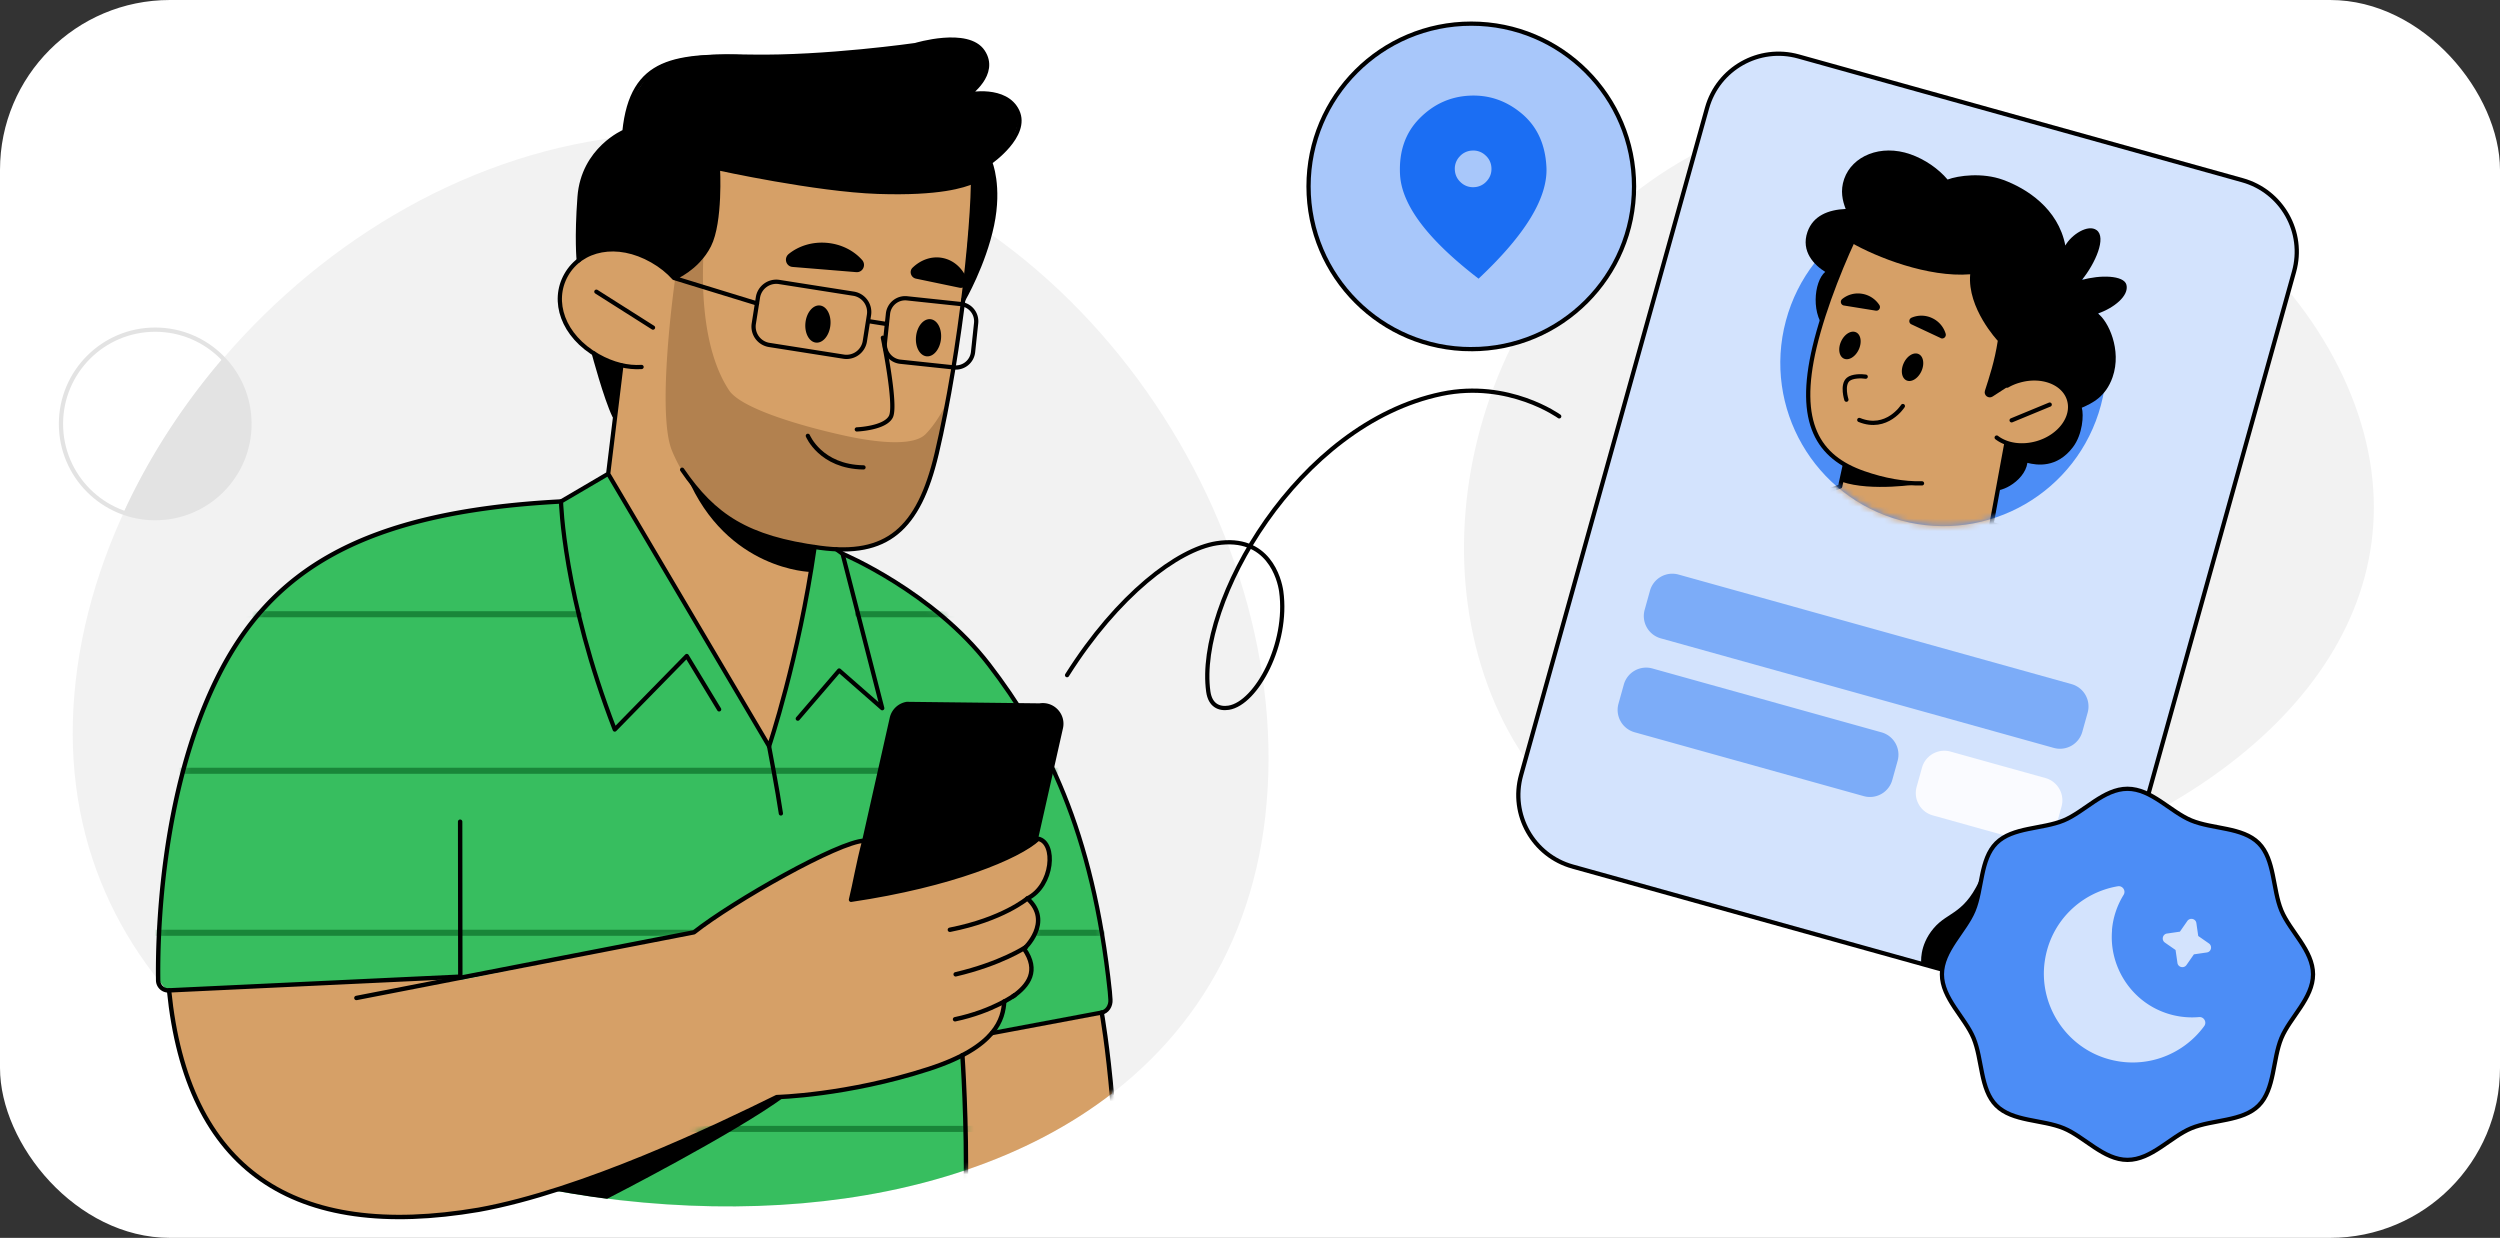 <svg xmlns="http://www.w3.org/2000/svg" width="412" height="204" fill="none"><rect width="100%" height="100%" fill="#333333" stroke="none"/><rect width="412" height="204" fill="#fff" rx="28"/><path fill="#F2F2F2" d="M387.456 65.076c13.515 33.654-10.912 62.885-50.025 76.546-39.12 13.671-78.113 6.599-91.629-27.055s3.857-79.712 42.969-93.381c39.12-13.671 85.169 10.237 98.685 43.89M208.539 134.364q.005.004.004.009c-5.475 48.404-52.314 69.552-106.451 63.434-54.149-6.125-95.089-37.19-89.617-85.599 5.464-48.407 55.28-95.829 109.418-89.71 54.137 6.118 92.11 63.45 86.642 111.857q0 .006.004.009"/><path fill="#D3E3FD" stroke="#000" stroke-miterlimit="10" stroke-width=".7" d="m259.174 142.811 73.166 20.397c6.509 1.814 13.256-1.991 15.07-8.5l30.647-109.936c1.815-6.51-1.991-13.257-8.5-15.071L296.391 9.304c-6.509-1.814-13.256 1.991-15.07 8.5l-30.647 109.937c-1.815 6.508 1.991 13.256 8.5 15.07Z"/><path fill="#4C8DF6" d="M313.318 85.79c-14.336-3.844-22.845-18.584-19.005-32.924s18.575-22.847 32.911-19.004c14.335 3.844 22.844 18.584 19.004 32.923s-18.575 22.847-32.91 19.004"/><path fill="#000" d="M301.195 54.634c-2.832-2.55-2.302-8.22-.399-9.83-1.745-1.072-4.062-3.33-2.923-6.595.929-2.65 3.414-3.644 6.293-3.773-.511-1.334-.926-2.983-.247-4.943 1.325-3.798 6.018-5.78 10.91-4.074 2.42.847 4.648 2.411 6.132 4.171 1.748-.663 5.736-1.198 9.148.047 3.831 1.4 9.077 4.697 10.259 10.825 1.01-1.806 3.742-3.556 5.15-2.541 1.666 1.204-.192 5.474-2.433 8.224 2.979-.871 6.959-.804 7.355.796.448 1.812-2.079 3.826-4.704 4.727 1.676 1.207 3.989 5.98 2.418 10.491-1.14 3.276-3.417 4.313-5.071 5.035.338 1.2.145 4.378-1.468 6.505-2.647 3.487-5.948 2.976-7.5 2.581-.222 1.567-1.496 2.961-2.905 3.792-2.311 1.369-4.96 1.131-7.304-.904l-22.708-24.544z"/><mask id="a" width="55" height="55" x="293" y="32" maskUnits="userSpaceOnUse" style="mask-type:luminance"><path fill="#fff" d="M313.327 85.78c-14.337-3.845-22.846-18.585-19.007-32.923s18.573-22.846 32.91-19.002 22.846 18.584 19.007 32.923c-3.839 14.338-18.574 22.845-32.91 19.001"/></mask><g mask="url(#a)"><path fill="#D6A067" d="m332.888 60.905-4.683 25.45s6.348 1.602 9.039 2.873c0 0-12.892 3.19-26.878-.286-11.307-2.812-9.114-8.046-9.114-8.046l2.006-.726 1.778-8.157"/><path stroke="#000" stroke-linecap="round" stroke-linejoin="round" stroke-width=".7" d="m332.888 60.905-4.683 25.45s6.348 1.602 9.039 2.873c0 0-12.892 3.19-26.878-.286-11.307-2.812-9.114-8.046-9.114-8.046l2.006-.726 1.778-8.157"/></g><path fill="#D6A067" d="M316.748 79.657c-3.017.07-6.214-.501-9.63-1.692-7.514-2.619-11.043-8.267-8.08-20.766 1.6-6.755 4.969-14.905 7.362-19.701l14.522-5.544 22.851 23.891"/><path stroke="#000" stroke-linecap="round" stroke-linejoin="round" stroke-width=".7" d="M316.748 79.657c-3.017.07-6.214-.501-9.63-1.692-7.514-2.619-11.043-8.267-8.08-20.766 1.6-6.755 4.969-14.905 7.362-19.701l14.522-5.544 22.851 23.891"/><path fill="#000" d="M314.19 62.688c-.803-.37-1.008-1.641-.457-2.84.551-1.197 1.65-1.868 2.453-1.498.804.37 1.009 1.642.458 2.84-.552 1.197-1.65 1.868-2.454 1.498M303.874 59.098c-.804-.37-1.008-1.641-.457-2.839s1.649-1.869 2.453-1.498c.804.37 1.008 1.64.457 2.839-.551 1.197-1.649 1.868-2.453 1.498M319.819 55.721c.478.227.975-.233.823-.735a4.14 4.14 0 0 0-2.224-2.563 4.12 4.12 0 0 0-3.385-.072c-.485.21-.512.884-.031 1.1l4.82 2.26zM303.874 50.348c-.516-.084-.68-.743-.273-1.073a4.1 4.1 0 0 1 3.272-.858 4.2 4.2 0 0 1 2.844 1.85c.286.45-.074 1.012-.59.929z"/><path stroke="#000" stroke-linecap="round" stroke-linejoin="round" stroke-width=".7" d="M307.466 62.075c-.727-.117-2.199-.117-2.874.438-1.089.906-.306 3.357-.306 3.357M313.591 66.915s-2.651 4.156-7.182 2.293"/><path fill="#000" d="m330.221 74.864 1.995-12-3.84 2.486c-.664.426-1.505-.206-1.258-.963.714-2.215 1.603-4.877 2.114-8.222 0 0-5.054-5.365-4.544-10.963-6.937.557-15.478-2.82-19.691-5.257 2.044-5.583 4.786-7.945 11.463-9.418 9.19-2.04 25.269 3.742 27.738 21.103 2.191 15.44-13.974 23.224-13.974 23.224z"/><path fill="#D6A067" d="M330.797 63.548a8.4 8.4 0 0 1 1.931-.812c3.732-1.098 7.427.322 8.26 3.16.832 2.837-1.506 6.033-5.238 7.13-2.55.745-5.075.332-6.696-.916"/><path stroke="#000" stroke-linecap="round" stroke-linejoin="round" stroke-width=".7" d="M330.797 63.548a8.4 8.4 0 0 1 1.931-.812c3.732-1.098 7.427.322 8.26 3.16.832 2.837-1.506 6.033-5.238 7.13-2.55.745-5.075.332-6.696-.916M337.79 66.677l-6.273 2.591"/><path fill="#000" d="M316.329 79.755s-7.863 1.308-12.799-.355l.643-2.728s2.384 1.924 12.156 3.083"/><path fill="#7CACF8" d="m273.693 105.199 64.769 18.056a3.82 3.82 0 0 0 4.704-2.653l.88-3.156a3.82 3.82 0 0 0-2.653-4.703l-64.77-18.056a3.82 3.82 0 0 0-4.704 2.653l-.879 3.155a3.82 3.82 0 0 0 2.653 4.704"/><path fill="#FAFBFF" d="m318.516 134.374 15.642 4.36a3.817 3.817 0 0 0 4.703-2.652l.88-3.156a3.82 3.82 0 0 0-2.653-4.704l-15.642-4.36a3.817 3.817 0 0 0-4.703 2.652l-.88 3.156a3.82 3.82 0 0 0 2.653 4.704"/><path fill="#37BE5F" d="M182.935 163.401c-2.81-26.68-10.71-41.87-19.91-53.87-9.21-12-24.13-18.27-24.13-18.27l-1.01-.73v-.01q-1.29-.045-2.7-.24c-.3-.04-.6-.08-.9-.13-2.66 18.53-7.51 32.83-7.51 32.83l-26.52-44.9-7.77 4.56c-32.88 1.73-47.95 11.45-56.69 29.19-9.39 19.05-9.79 42.9-9.69 49.65.45.57.91 1.14 1.39 1.7.12.03.26.04.4.03l48-2.26.12.58 38.39-7.89c6.53-5.15 23.9-14.99 28.08-15.09-1.02 3.83-1.55 7.1-2.2 9.73 16.62-2.46 24.45-5.19 27.66-8.16 3.01.61 4.52 5.27 1.41 7.94 3.67 3.32.65 7.04-.29 8.04l-.01.01c-.15.16-.25.25-.25.25 2.44 3.49.84 5.87-1.55 7.64 0 0-.03.02-.09.07-.21.14-.76.51-1.62.97-.1 1.4-.41 3.27-2.07 5.23l18.12-3.4c.87-.15 1.51-1.1 1.44-2.13z"/><mask id="b" width="158" height="93" x="26" y="78" maskUnits="userSpaceOnUse" style="mask-type:luminance"><path fill="#fff" d="M182.935 163.401c-2.81-26.68-10.71-41.87-19.91-53.87-9.21-12-24.13-18.27-24.13-18.27l-1.01-.73v-.01q-1.29-.045-2.7-.24c-.3-.04-.6-.08-.9-.13-2.66 18.53-7.51 32.83-7.51 32.83l-26.52-44.9-7.77 4.56c-32.88 1.73-47.95 11.45-56.69 29.19-9.39 19.05-9.79 42.9-9.69 49.65.45.57.91 1.14 1.39 1.7.12.03.26.04.4.03l48-2.26.12.58 38.39-7.89c6.53-5.15 23.9-14.99 28.08-15.09-1.02 3.83-1.55 7.1-2.2 9.73 16.62-2.46 24.45-5.19 27.66-8.16 3.01.61 4.52 5.27 1.41 7.94 3.67 3.32.65 7.04-.29 8.04l-.01.01c-.15.16-.25.25-.25.25 2.44 3.49.84 5.87-1.55 7.64 0 0-.03.02-.09.07-.21.14-.76.51-1.62.97-.1 1.4-.41 3.27-2.07 5.23l18.12-3.4c.87-.15 1.51-1.1 1.44-2.13z"/></mask><g mask="url(#b)"><path stroke="#198639" stroke-linecap="round" stroke-linejoin="round" d="M118.382 75.43h63.201m-117.19 0H-5.782m147.202 25.796h40.164m-187.366.001H95.364M-5.784 127.023h187.366m0 26.702H-5.783m-2.475 28.272h187.366m6.051 19.897H-2.207"/></g><path fill="#000" d="m163.654 161.438-21.886-.253c-2.381.376-4.391-1.768-3.862-4.12l8.724-38.785a3.41 3.41 0 0 1 2.797-2.622l21.886.253c2.381-.376 4.391 1.768 3.862 4.12l-8.724 38.785a3.41 3.41 0 0 1-2.797 2.622"/><path fill="#D6A067" d="m181.598 166.86-18.12 3.4c1.66-1.96 1.97-3.83 2.07-5.23.86-.46 1.41-.83 1.62-.97.06-.05.09-.07.09-.07 2.39-1.77 3.99-4.15 1.55-7.64 0 0 .1-.09.25-.25l.01-.01c.94-1 3.96-4.72.29-8.04 3.64-1.421 4.742-8.9 1.732-9.51-3.21 2.97-14.182 7.27-30.802 9.73.65-2.63 1.18-5.9 2.2-9.73-4.18.1-21.55 9.94-28.08 15.09l-38.39 7.89-.12-.58-48 2.26c.02.17.03.34.06.51 3.1 29.22 20.62 40.82 50.97 35.65 3.94-.71 8.13-1.82 12.37-3.16 14.24-4.49 29.08-11.63 36.75-15.41 0 0 11.53-.26 25.06-4.64 2.22-.72 4.05-1.48 5.54-2.26 0 0 .62 9.01.59 18.92 8.97-3.04 17.07-7.24 24.01-12.6-.73-8.25-1.65-13.35-1.65-13.35"/><path fill="#37BE5F" d="M153.107 176.144c-13.53 4.38-25.06 4.64-25.06 4.64-7.67 3.78-22.51 10.92-36.75 15.41 3.54.64 7.16 1.17 10.84 1.59 20.75 2.35 40.42.69 57.1-4.98.03-9.91-.59-18.92-.59-18.92-1.49.78-3.32 1.54-5.54 2.26"/><path fill="#D6A067" d="M155.131 31.242c-.98.14-2.11.25-3.43.32-1.44.09-3.11.13-5.03.1-.62 0-1.28-.02-1.96-.04-.51-.02-1.03-.04-1.56-.07-.05-.01-.11-.01-.17-.01-9.54-.6-22.75-3.4-24.46-3.77-.12-.03-.18-.04-.18-.04s.36 6.41-.74 10.7c-.19.76-.43 1.44-.72 2.02-.69 1.37-1.62 2.44-2.52 3.25-.03.02-.05.04-.07.05-.07.07-.15.13-.22.19-1.34 1.08-2.61 1.7-2.91 1.84l-.06.03a14.4 14.4 0 0 0-3.61-2.86c-1.847-1.053-3.698-1.614-5.449-1.774l-.24-.021a12 12 0 0 0-.953-.032l-.088.002q-.544.015-1.067.083l-.08.014a9 9 0 0 0-2.503.694c-.33.143-.622.29-.86.424-.11.06-.21.12-.31.19-.16.1-.29.19-.38.26-.02.02-.04.03-.06.04-.07.05-.1.08-.1.08-.82.64-1.52 1.44-2.06 2.39-2.36 4.17-.71 9.62 4.56 12.96 2.11 1.5 4.53 1.98 4.53 1.98l-2.18 17.85 26.52 44.9s4.85-14.3 7.51-32.83c.3.05.6.09.9.13q1.41.195 2.7.24c9.13.4 13.81-4.27 16.51-15.75 1.82-7.7 3.33-16.95 4.39-25.37.02-.21.05-.42.08-.63l.99-12.52.53-6.31c-.52.71-2.56 1.07-5.25 1.29"/><path fill="#7CACF8" d="m269.378 120.675 37.764 10.527a3.82 3.82 0 0 0 4.704-2.653l.879-3.156a3.817 3.817 0 0 0-2.652-4.703l-37.764-10.528a3.82 3.82 0 0 0-4.704 2.653l-.88 3.156a3.82 3.82 0 0 0 2.653 4.704"/><path stroke="#000" stroke-linecap="round" stroke-linejoin="round" stroke-width=".7" d="M175.852 111.266c8.359-13.25 18.258-20.718 24.622-21.731 8.566-1.368 10.393 5.912 10.673 7.931 1.197 8.632-4.093 18.438-8.655 19.167-1.599.255-3.051-.397-3.367-2.662-2.019-14.53 14.668-44.106 38.481-49.063 11.045-2.299 19.354 3.71 19.354 3.71"/><path fill="#000" d="m101.371 68.178 1.027-7.95s-2.421-.474-4.53-1.976c0 0 2.571 8.854 3.503 9.926M95.37 42.906s6.535-5.553 15.696 2.9c0 0 5.758-2.552 6.489-7.292s.753-10.795.753-10.795 22.033 4.225 28.16 3.944 12.866-.34 13.882-1.718l-1.601 18.953s3.663-5.916 4.851-12.428c1.188-6.511-.43-9.73-.43-9.73s4.484-3.133 4.777-7.496-8.384-3.666-8.384-3.666 4.991-3.653 2.241-7.302-11.646-.742-13.019-.573-19.523 2.371-23.725 1.651-15.572-.693-18.191 2.953-4.246 6.124-3.969 9.38c0 0-5.612 2.562-6.814 7.732s-.715 13.487-.715 13.487"/><path fill="#B2814F" d="M152.543 71.542c-1.799 1.837-7.019 1.645-13.471.223-7.861-1.733-17.023-4.585-18.912-7.43-4.541-6.837-4.43-17.69-4.254-21.74l-2.064 2.016-2.599 1.49s-3.124 21.843-.495 28.19c3.868 9.333 12.556 15.082 25.286 16.334 9.932.977 15.587-2.984 18.503-15.561a214 214 0 0 0 2.037-9.93s-1.533 3.858-4.031 6.408"/><path stroke="#000" stroke-linecap="round" stroke-linejoin="round" stroke-width=".7" d="M145.497 55.661s2.277 11.032 1.332 12.982-5.626 2.125-5.626 2.125M140.661 48.4l-12.253-1.93a3.06 3.06 0 0 0-3.501 2.55l-.682 4.325a3.063 3.063 0 0 0 2.549 3.502l12.253 1.929a3.06 3.06 0 0 0 3.501-2.549l.682-4.326a3.063 3.063 0 0 0-2.549-3.502"/><path stroke="#000" stroke-linecap="round" stroke-linejoin="round" stroke-width=".7" d="m146.339 51.704-.506 4.765a2.856 2.856 0 0 0 2.538 3.142l8.847.94a2.856 2.856 0 0 0 3.142-2.538l.506-4.766a2.856 2.856 0 0 0-2.538-3.142l-8.847-.94a2.856 2.856 0 0 0-3.142 2.54"/><mask id="c" width="69" height="26" x="91" y="173" maskUnits="userSpaceOnUse" style="mask-type:luminance"><path fill="#fff" d="M153.107 175.835c-13.53 4.38-25.06 4.64-25.06 4.64-7.67 3.78-22.51 10.92-36.75 15.41 3.54.64 7.16 1.17 10.84 1.59 20.75 2.35 40.42.69 57.1-4.98.03-9.91-.59-18.92-.59-18.92-1.49.78-3.32 1.54-5.54 2.26"/></mask><g mask="url(#c)"><path stroke="#198639" stroke-linecap="round" stroke-linejoin="round" d="M-8.258 186.041h187.366"/></g><path stroke="#000" stroke-linecap="round" stroke-linejoin="round" stroke-width=".7" d="m143.25 52.944 2.906.458M124.754 50.01l-13.684-4.204M105.732 60.478c-2.232.147-4.721-.42-7.193-1.824-5.798-3.292-7.69-9.018-5.225-13.358 2.464-4.34 8.351-5.65 14.149-2.357 1.449.823 2.655 1.798 3.609 2.866 0 0 3.817-1.492 5.779-5.36 1.962-3.87 1.463-12.726 1.463-12.726s16.143 3.55 26.372 3.892c10.23.343 14.106-1.035 15.67-1.666M98.281 48.07l9.335 5.919"/><path stroke="#000" stroke-linecap="round" stroke-linejoin="round" stroke-width=".7" d="M112.414 77.407c5.252 7.675 10.719 11.267 22.736 12.871 10.93 1.46 16.244-2.945 19.211-15.51 3.954-16.75 6.481-40.897 5.912-47.724"/><path fill="#000" d="M136.847 53.62c.18-1.688-.595-3.155-1.729-3.276-1.134-.12-2.2 1.151-2.379 2.84-.179 1.69.595 3.157 1.729 3.277s2.2-1.15 2.379-2.84M155.074 55.88c.179-1.69-.595-3.157-1.729-3.277s-2.2 1.151-2.379 2.84c-.18 1.69.594 3.157 1.729 3.277 1.134.12 2.199-1.151 2.379-2.84M130.614 43.991c-1.088-.089-1.479-1.45-.631-2.138 1.612-1.307 3.834-2.032 6.235-1.836 2.402.197 4.476 1.273 5.855 2.825.724.816.117 2.096-.97 2.007zM158.124 47.417a1.081 1.081 0 0 0 1.214-1.48c-.738-1.732-2.134-3.035-3.937-3.411-1.819-.38-3.637.272-5.009 1.59-.612.587-.276 1.632.555 1.805z"/><path stroke="#000" stroke-linecap="round" stroke-linejoin="round" stroke-width=".7" d="M158.749 49.403s3.365-5.81 4.727-12.28-.302-10.383-.302-10.383 6.38-4.39 4.487-8.414c-1.894-4.025-8.093-2.748-8.093-2.748s4.884-3.375 2.408-7.076C159.5 4.8 150.858 7.429 150.858 7.429s-14.772 2.124-27.08 1.912-19.642.152-20.873 12.346c0 0-6.801 2.85-7.393 10.77-.513 6.858-.137 10.45-.137 10.45M97.867 58.252s1.954 7.334 3.387 10.303M100.224 78.081l-7.77 4.561s.375 15.639 8.857 37.586l11.871-12.121 5.333 8.8M102.401 60.228l-2.174 17.853M100.227 78.081l26.52 44.902s4.843-14.305 7.509-32.83M131.477 118.435l6.82-7.938 7.098 6.217-6.541-25.45-1.008-.729"/><path stroke="#000" stroke-linecap="round" stroke-linejoin="round" stroke-width=".728" d="m58.734 164.466 55.632-10.823c6.533-5.147 23.899-14.987 28.079-15.095-1.019 3.831-1.544 7.102-2.195 9.73 16.615-2.459 27.629-7.078 30.834-10.053 3.012.607 2.483 7.76-1.77 9.839 4.28 3.881-.545 8.3-.545 8.3 2.53 3.615.719 6.037-1.815 7.842"/><path stroke="#000" stroke-linecap="round" stroke-linejoin="round" stroke-width=".728" d="M92.452 82.643C59.57 84.372 44.497 94.09 35.758 111.83c-9.426 19.136-9.79 43.095-9.693 49.734a1.677 1.677 0 0 0 1.797 1.65l47.996-2.261-.028-25.535"/><path stroke="#000" stroke-linecap="round" stroke-linejoin="round" stroke-width=".7" d="M126.742 122.983s1.426 7.457 1.949 11.076M138.859 91.264s14.929 6.27 24.131 18.269 17.099 27.186 19.909 53.867l.101 1.34c.077 1.027-.564 1.977-1.435 2.127l-18.118 3.4"/><path stroke="#000" stroke-linecap="round" stroke-linejoin="round" stroke-width=".728" d="M169.313 148.063s-4.06 3.454-12.774 5.164M169.033 156.098s-4.063 2.715-11.541 4.471M157.391 167.976c6.21-1.308 9.831-3.977 9.831-3.977"/><path stroke="#000" stroke-linecap="round" stroke-linejoin="round" stroke-width=".728" d="M27.86 163.215c2.953 29.599 20.497 41.353 51.027 36.156 17.132-3.095 39.164-13.66 49.123-18.572 0 0 11.531-.259 25.052-4.636 11.23-3.635 12.248-8.316 12.44-11.118"/><path fill="#000" d="M113.227 78.552s3.341 5.845 9.722 8.467c6.803 2.796 11.305 3.134 11.305 3.134l-.653 4.106s-13.824-.241-20.374-15.707"/><path stroke="#000" stroke-linecap="round" stroke-linejoin="round" stroke-width=".7" d="M133.133 71.822s2.092 5.098 9.173 5.205"/><mask id="d" width="199" height="178" x="11" y="21" maskUnits="userSpaceOnUse" style="mask-type:luminance"><path fill="#fff" d="M208.544 134.367c-5.472 48.409-52.313 69.558-106.452 63.44-54.149-6.125-95.089-37.19-89.617-85.599 5.464-48.407 55.28-95.829 109.418-89.71 54.14 6.118 92.114 63.454 86.641 111.863z"/></mask><g stroke="#000" stroke-linecap="round" stroke-linejoin="round" stroke-width=".728" mask="url(#d)"><path d="M158.602 173.902s.785 11.335.551 22.568M181.562 166.867s1.01 5.589 1.75 14.503"/></g><path fill="#000" d="M91.297 196.2s5.76 1.013 8.755 1.361c0 0 20.9-10.672 29.308-16.854l-1.345.091s-17.489 9.3-36.718 15.402"/><path stroke="#E3E3E3" stroke-linecap="round" stroke-linejoin="round" stroke-width=".7" d="M25.58 85.392c8.578 0 15.533-6.954 15.533-15.533 0-8.578-6.955-15.533-15.533-15.533-8.579 0-15.533 6.955-15.533 15.533 0 8.579 6.954 15.533 15.533 15.533"/><path fill="#E3E3E3" d="M41.108 69.759c0-4.18-1.659-7.965-4.343-10.757-6.662 7.768-12.214 16.363-16.367 25.387a15.5 15.5 0 0 0 5.177.903c8.579 0 15.533-6.955 15.533-15.533"/><path fill="#4C8DF6" stroke="#000" stroke-miterlimit="10" stroke-width=".7" d="M381.187 160.57c0 3.933-3.791 7.085-5.211 10.504-1.469 3.545-1.076 8.439-3.747 11.116-2.671 2.671-7.571 2.278-11.116 3.747-3.419 1.42-6.571 5.211-10.504 5.211s-7.084-3.791-10.504-5.211c-3.545-1.469-8.439-1.076-11.116-3.747-2.671-2.671-2.277-7.571-3.747-11.116-1.42-3.419-5.211-6.571-5.211-10.504s3.791-7.085 5.211-10.504c1.47-3.545 1.076-8.439 3.747-11.116 2.671-2.671 7.571-2.277 11.116-3.747 3.42-1.42 6.571-5.211 10.504-5.211s7.085 3.791 10.504 5.211c3.545 1.47 8.44 1.076 11.116 3.747 2.671 2.671 2.278 7.571 3.747 11.116 1.42 3.419 5.211 6.571 5.211 10.504Z"/><path fill="#D3E3FD" d="M348.049 153.285a13.16 13.16 0 0 1 1.922-5.811c.424-.685-.168-1.557-.96-1.417-6.023 1.023-11.081 5.766-12.033 12.343-1.012 6.942 3.189 13.743 9.85 15.944 6.31 2.08 12.813-.309 16.423-5.237.48-.645-.035-1.565-.837-1.493a13.26 13.26 0 0 1-6.045-.879c-5.397-2.125-8.801-7.651-8.301-13.419zM361.556 157.275l2.127-.308c.73-.102.956-1.056.351-1.487l-1.764-1.228-.308-2.126c-.102-.73-1.056-.956-1.487-.351l-1.227 1.763-2.127.309c-.73.102-.956 1.056-.351 1.487l1.763 1.227.309 2.127c.102.73 1.056.955 1.487.351z"/><path fill="#000" d="M326.707 143.998s-.25 4.672-2.546 8.087-4.191 6.038-4.129 7.692l-3.401-.949s-.436-2.943 2.046-5.862c2.447-2.879 5.241-2.177 8.03-8.968"/><path fill="#A8C7FA" stroke="#000" stroke-miterlimit="10" stroke-width=".7" d="M242.47 57.54c14.813 0 26.822-12.008 26.822-26.821S257.283 3.897 242.47 3.897s-26.822 12.009-26.822 26.822 12.009 26.822 26.822 26.822Z"/><path fill="#1B6EF3" d="M242.922 30.845a2.9 2.9 0 0 0 2.086-.99q.843-.93.781-2.175a2.9 2.9 0 0 0-.991-2.086 2.9 2.9 0 0 0-2.174-.78 2.9 2.9 0 0 0-2.086.99 2.9 2.9 0 0 0-.781 2.174q.061 1.244.991 2.087a2.9 2.9 0 0 0 2.174.78m.745 15.08q-6.325-4.865-9.541-9.146t-3.402-8.052q-.28-5.655 3.193-9.19t8.26-3.772q4.788-.236 8.592 2.94 3.804 3.175 4.083 8.83.186 3.77-2.592 8.348t-8.593 10.042"/></svg>